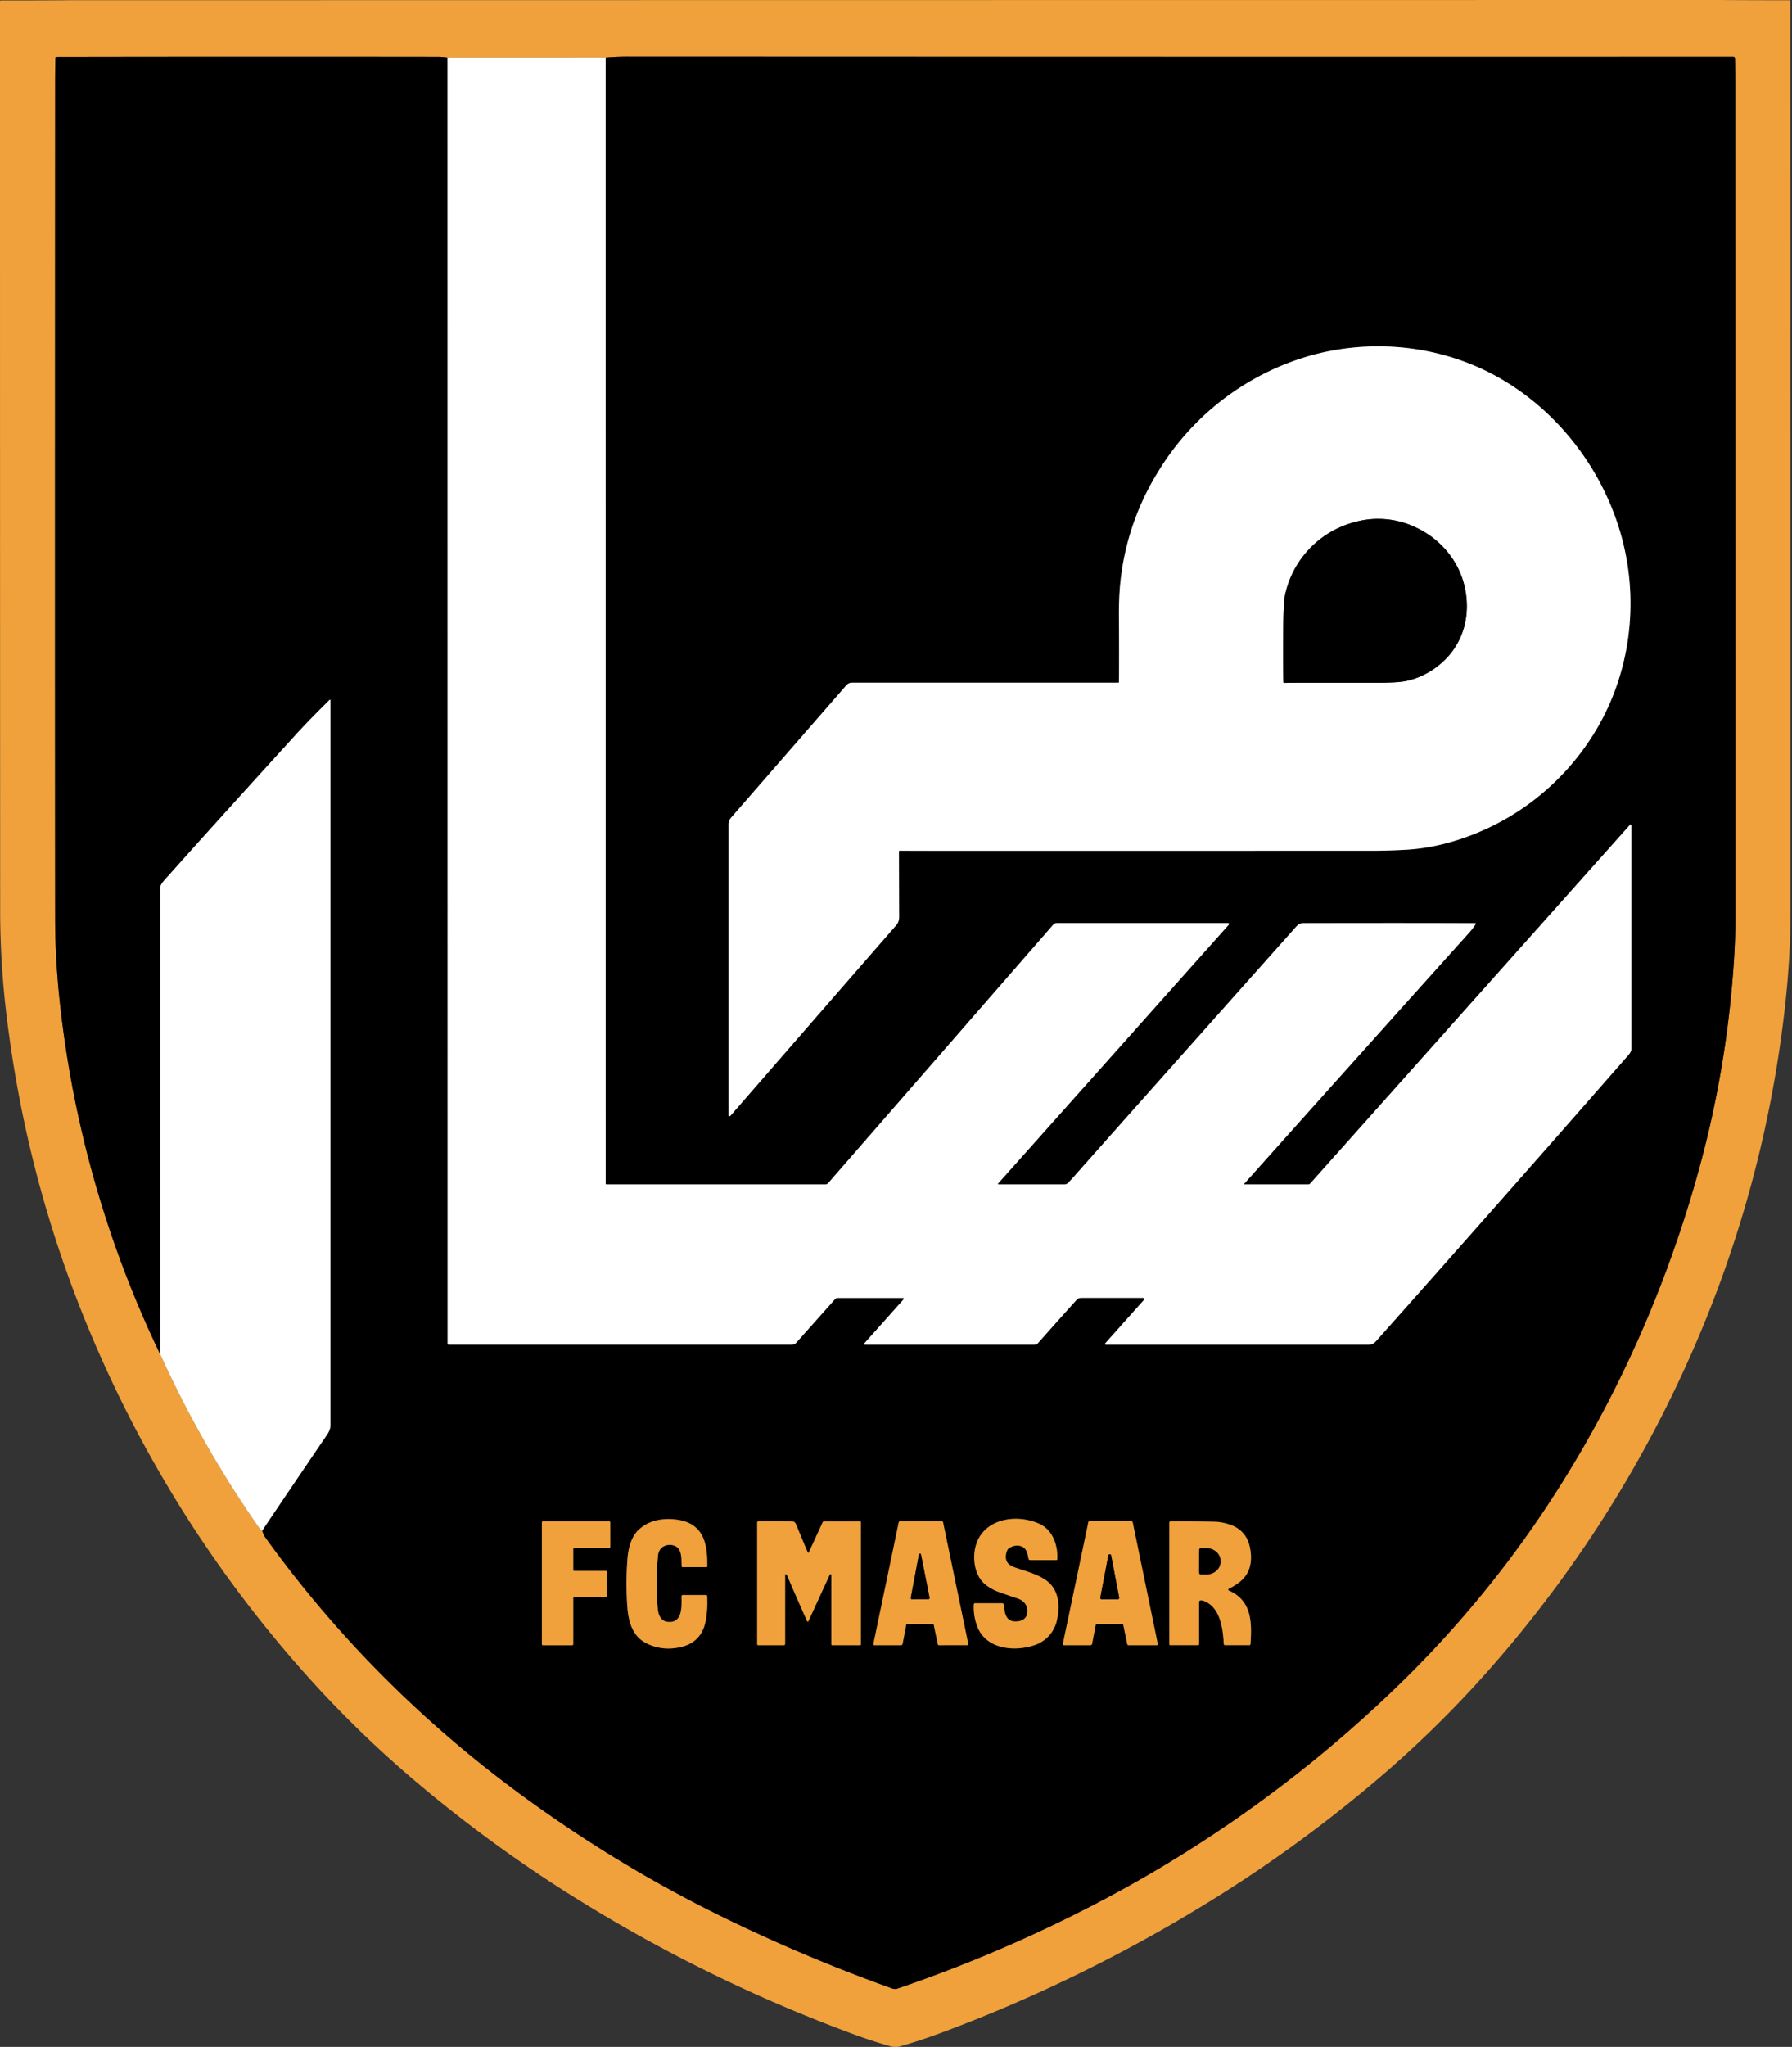 <svg xmlns="http://www.w3.org/2000/svg" width="438" height="500" fill="none">
  <rect width="100%" height="100%" fill="#333333" stroke="none"/>
  <path fill="#f8d09e" d="M39.17 330.57q.03.25.14.49l.16.34a266 266 0 0 0 24.05 42.03q.15.21.6.44l-.02.04q-.46-.22-.62-.46a266 266 0 0 1-24.2-42.38 2 2 0 0 1-.16-.5z"/>
  <path fill="#78511e" d="M424.14 224.56q.01-23.9-.04-204.41 0-2.98-.06-5.78v-.02a.4.4 0 0 0-.38-.35q-113.67.02-251.75-.03h-18.52q-2.7 0-5.36.22v-.04a63 63 0 0 1 5.36-.23h18.52q138.08.06 251.75.03h.02c.21.02.38.18.4.4v.02q.06 2.8.06 5.78.06 180.51.04 204.41 0 5.76-.54 12.82a254 254 0 0 1-8.21 47.7c-8.85 32.41-23.3 63.56-42.83 90.86q-14.1 19.71-31.8 36.7a315 315 0 0 1-73.76 52.82 347 347 0 0 1-47.76 20.34q-.55.2-1.35-.1a405 405 0 0 1-41.03-17.28 322 322 0 0 1-44.48-26.34c-26.16-18.39-49.01-40.65-67.73-66.72a5 5 0 0 1-.6-1.47h.04q.26.96.6 1.45l.22.3a284 284 0 0 0 67.5 66.4 322 322 0 0 0 44.46 26.34 405 405 0 0 0 41.03 17.28q.8.28 1.33.1a347 347 0 0 0 47.75-20.34 315 315 0 0 0 73.75-52.8 263 263 0 0 0 31.8-36.7l.23-.32c19.4-27.22 33.78-58.25 42.59-90.53a254 254 0 0 0 8.2-47.7q.54-7.05.55-12.81"/>
  <path fill="#f8d09e" d="M148.03 14.16v.02l-38.65.02v-.05h38.65z"/>
  <path fill="#78511e" d="M13.46 19.2q0-2.04.08-4.97.02-.23.25-.24l5.85-.01q43.9-.07 87.22-.01 1.5 0 2.53.19l-.01.04q-1.04-.2-2.52-.19-46.2-.06-93.07.02a.2.2 0 0 0-.2.2q-.1 2.92-.1 4.96-.05 136.99.01 205.16 0 9.72 1.12 20.21a264 264 0 0 0 24.26 85.6l.15.33.05.07h.06l.02.03q-.05.03-.1 0l-.07-.09a264 264 0 0 1-24.41-85.93q-1.12-10.5-1.12-20.22-.06-68.17 0-205.16"/>
  <path fill="gray" d="M398.39 201.45c.1-.11.3-.06.32.1q.03.14.03.55v54.26q0 .29-.21.66t-.62.85q-31.52 36-61.53 69.71c-.45.5-.82.73-1.27.83s-.98.07-1.71.07h-63.11a.22.22 0 0 1-.17-.37l9.46-10.6a.27.27 0 0 0-.2-.45l-14.97-.01q-.82 0-1.17.39-3.13 3.45-9.63 10.78-.2.2-.53.23-.25.03-.49.03h-41.01a1 1 0 0 1-.3-.05.16.16 0 0 1-.07-.25l9.64-10.82.01-.01a.17.17 0 0 0-.13-.28h-15.95a1 1 0 0 0-.66.28l-.01.02-9.54 10.69q-.3.32-.75.38-.44.06-.9.04h-83.25a.3.3 0 0 1-.3-.3l-.01-314h.04l.02 314q.01.23.24.26h83.26q.45.01.89-.05.43-.06.73-.36l9.53-10.69.02-.02q.28-.3.69-.3h15.95c.18 0 .28.23.16.37l-9.65 10.82a.12.12 0 0 0 .04.18 1 1 0 0 0 .3.04h40.87l.62-.02q.33-.04.5-.22 6.52-7.35 9.63-10.78l.03-.03q.36-.38 1.18-.37h14.96c.27 0 .42.33.24.53l-9.46 10.6c-.1.12-.02.3.14.3h63.1c.75 0 1.26.02 1.7-.07.45-.1.82-.32 1.26-.82l1.88-2.1q29.1-32.74 59.65-67.61a5 5 0 0 0 .6-.84q.21-.37.21-.64V202q0-.33-.02-.45a.14.14 0 0 0-.25-.07l-78.18 87.64a.6.6 0 0 1-.47.21H304.2a.13.13 0 0 1-.1-.21q27.8-31.07 54.8-61.1l.06-.08q1.05-1.18 1.65-2.13a.3.3 0 0 0 .06-.17.1.1 0 0 0-.1-.1q-12.18-.09-42.03-.03-.96 0-1.75.9a35632 35632 0 0 0-53.93 60.61q-1 1.12-1.8 1.96-.37.34-.85.35h-16.16a.16.16 0 0 1-.11-.26l56.38-63.2a.23.23 0 0 0-.17-.38H259c-.64 0-1.18-.05-1.61.45l-54.98 63.1a.8.8 0 0 1-.62.29H148.2a.2.2 0 0 1-.2-.2V14.16h.04l.01 274.97q.01.15.15.16h53.57q.36 0 .6-.27l54.98-63.11c.44-.51 1-.46 1.64-.46h41.15c.23 0 .35.28.2.45l-56.38 63.2a.11.11 0 0 0 .08.19h16.16c.3 0 .6-.13.81-.34q.81-.83 1.8-1.96l.78-.87q12.38-13.98 53.16-59.75.8-.9 1.78-.9 29.85-.06 42.03.02.13 0 .15.15 0 .09-.07.19-.62 1-1.72 2.21-27 30.05-54.79 61.1c-.05.06 0 .15.06.15h15.57q.27 0 .44-.2zM80.75 171.06c0-.1-.13-.16-.2-.08-2.9 2.9-5.63 5.62-8.54 8.81a4436 4436 0 0 0-30.97 34.28c-.26.3-.72.76-1.13 1.28q-.31.38-.52.79a2 2 0 0 0-.22.75v113.68h-.05V216.89q.02-.36.23-.77.21-.4.53-.8c.4-.52.87-1 1.13-1.27q9.39-10.58 30.97-34.28c2.9-3.2 5.64-5.93 8.54-8.83.1-.1.27-.02.27.12v177.1a4 4 0 0 1-.78 2.22q-7.11 10.44-14.07 20.77-.92 1.35-1.81 2.74l-.02-.01-.02-.01 1.81-2.75.87-1.29q6.54-9.69 13.2-19.48.78-1.14.78-2.23-.02-77.42 0-154.92z"/>
  <path fill="gray" d="M319.39 87.1c15.85-4.7 33.43-2.82 47.74 5.57 14.36 8.41 25 22.7 29.31 38.72 4.26 15.85 2.04 33.08-6.41 47.11a60.8 60.8 0 0 1-36.27 27.44 50 50 0 0 1-10.2 1.65l-.17.01q-4.32.24-7.55.23-114.57.03-115.95 0a.13.13 0 0 0-.14.12l.03 16.06v.04q0 1.14-.64 1.9l-.02.02a43212 43212 0 0 0-40.4 46.41h-.01q-.15.2-.3.28c-.14.1-.33 0-.33-.18v-70.92q0-1.15.6-1.84l10.77-12.37 17.26-19.82.06-.06c.26-.3.48-.48.75-.6q.39-.16 1.06-.15h64.81a.1.1 0 0 0 .1-.1q.04-8.02-.02-15.52v-.27q0-1.99.06-4.09A63.4 63.4 0 0 1 283 115.3a64.2 64.2 0 0 1 36.38-28.2M178.12 272.48c0 .14.16.22.27.14q.13-.08.29-.26.98-1.15 40.4-46.41l.02-.03q.64-.74.64-1.87v-.04l-.03-16.06q.01-.16.17-.17h.08q3.1.05 115.88 0 3.23 0 7.55-.22 5.2-.28 10.36-1.66A60.8 60.8 0 0 0 390 178.48c8.44-14.03 10.66-31.24 6.4-47.08-4.3-16-14.94-30.28-29.28-38.7-14.3-8.38-31.87-10.26-47.71-5.56a64 64 0 0 0-36.35 28.17 63.4 63.4 0 0 0-9.48 31.43q-.07 2.1-.06 4.1l.01 1.2q.06 7.06.01 14.58 0 .13-.15.14h-64.8c-.46 0-.78.04-1.05.16q-.36.15-.73.58l-.05.06-17.27 19.82-10.77 12.37q-.6.67-.59 1.8z"/>
  <path fill="#78511e" d="M244.3 371.6a13.7 13.7 0 0 1 9.77.6c3.25 1.49 4.57 5.32 4.36 8.7q-.02.18-.22.2h-6.43a.4.4 0 0 1-.4-.33c-.1-.5-.2-1.05-.37-1.53a2.5 2.5 0 0 0-.82-1.2l-.03-.03c-1.05-.74-2.59-.5-3.6.24l-.05.03q-.33.26-.54 1.11a3 3 0 0 0 .15 2.05q.44.83 1.6 1.28c1.16.45 2.53.84 3.9 1.32s2.75 1.05 3.93 1.86l.08.05c3.12 2.2 3.54 6.01 2.78 9.53a8.2 8.2 0 0 1-5.82 6.47c-2.36.78-5.21 1-7.75.37-2.53-.62-4.74-2.08-5.86-4.68l-.02-.06a13 13 0 0 1-.97-5.65.34.34 0 0 1 .34-.32h6.65a.4.4 0 0 1 .38.32v.02c.11 1 .22 2.05.62 2.84q.29.6.85.94.56.35 1.5.32a3.2 3.2 0 0 0 2-.63q.67-.59.76-1.7c.1-1.68-.97-2.8-2.47-3.28q-1.94-.63-4.44-1.52a11 11 0 0 1-3.47-1.96c-2.21-1.84-2.92-5.3-2.5-8.13a8.7 8.7 0 0 1 6.09-7.23m9.75.65a13.7 13.7 0 0 0-9.74-.61 8.6 8.6 0 0 0-6.05 7.1l-.01.1c-.42 2.81.3 6.26 2.5 8.09q1.5 1.24 3.39 1.93l.06.02q2.49.9 4.44 1.52c1.49.49 2.59 1.6 2.5 3.28v.04q-.09 1.14-.78 1.73-.69.58-1.94.64h-.08q-.96.03-1.53-.32a2.3 2.3 0 0 1-.87-.96c-.4-.8-.51-1.86-.62-2.86a.34.34 0 0 0-.34-.3h-6.65a.3.3 0 0 0-.3.28q-.15 2.99.97 5.63l.02.06c1.11 2.59 3.31 4.04 5.83 4.66s5.38.4 7.73-.37a8.2 8.2 0 0 0 5.79-6.44c.75-3.51.34-7.3-2.77-9.49l-.07-.05a17 17 0 0 0-3.92-1.85c-1.37-.48-2.75-.87-3.91-1.32a3 3 0 0 1-1.62-1.3 3 3 0 0 1-.15-2.08q.2-.86.56-1.13c1.02-.79 2.63-1.05 3.72-.25.41.3.66.74.84 1.22q.25.76.37 1.54c.04.17.19.3.36.3h6.43q.16-.02.18-.17c.2-3.36-1.1-7.18-4.34-8.64m-97.95 1.39c2.44-2.29 5.79-2.9 9.1-2.5 3.35.4 5.3 1.84 6.4 3.9s1.34 4.74 1.28 7.64q0 .13-.15.14h-5.89a.26.26 0 0 1-.26-.25c-.02-.76-.01-1.54-.09-2.27a4 4 0 0 0-.63-1.95 2.4 2.4 0 0 0-1.6-.92 3 3 0 0 0-1.83.21 2.7 2.7 0 0 0-1.57 2.31 67 67 0 0 0-.03 13.35c.07.62.27 1.28.63 1.8.37.53.88.93 1.57 1.02.96.14 1.66-.03 2.18-.39q.74-.56 1.03-1.56c.38-1.22.33-2.77.31-3.98v-.24c0-.2.16-.36.36-.36h5.68q.23.02.26.24v.01q.19 3.27-.36 6.12a8 8 0 0 1-2.06 4.24 8 8 0 0 1-4.18 2.17 12 12 0 0 1-8.81-1.26c-2.88-1.7-3.79-4.93-4.08-8.03a76 76 0 0 1-.03-12.24c.18-2.56.92-5.47 2.76-7.2m9.1-2.45c-3.31-.4-6.65.2-9.08 2.49-1.83 1.71-2.57 4.61-2.74 7.16q-.48 6.94.02 12.24c.3 3.1 1.2 6.3 4.06 7.99a12 12 0 0 0 8.78 1.26l.08-.02a8 8 0 0 0 4.07-2.14 8 8 0 0 0 2.06-4.22l.01-.09q.53-2.8.35-6.01v-.02a.2.2 0 0 0-.22-.2h-5.68a.3.3 0 0 0-.32.32v.24c.03 1.2.07 2.76-.3 4a3 3 0 0 1-1.06 1.58q-.76.58-2.2.4a2.3 2.3 0 0 1-1.6-1.04 4 4 0 0 1-.63-1.77v-.06q-.67-6.6.01-13.35.18-1.66 1.6-2.34a3 3 0 0 1 1.86-.23c.64.12 1.25.41 1.61.92l.02.02c.39.56.56 1.25.63 1.98.08.68.07 1.41.09 2.13v.14q.02.2.22.21h5.9a.1.1 0 0 0 .1-.1c.06-2.9-.19-5.57-1.28-7.62-1.1-2.05-3.03-3.47-6.37-3.87m-16.04.67q-.02-.2-.22-.22h-16.23q-.2.02-.22.22v29.77q.02.2.22.22h7.19q.2-.02.22-.22V390.4c0-.15.12-.26.26-.26h7.76c.12 0 .22-.1.22-.22v-5.94c0-.12-.1-.22-.22-.22h-7.76a.26.26 0 0 1-.26-.26v-5.13c0-.14.12-.26.26-.26h8.56c.12 0 .22-.1.22-.22zm.04 6.02c0 .14-.12.26-.26.26h-8.56q-.2.02-.22.22v5.13c0 .12.1.22.22.22h7.76c.14 0 .26.12.26.26v5.94c0 .14-.12.26-.26.26h-7.76q-.2.02-.22.22v11.24c0 .15-.12.27-.26.27h-7.2a.26.26 0 0 1-.26-.27v-29.77c0-.15.12-.27.27-.27h16.23c.14 0 .26.12.26.27zm42.68 23.67V384.6c0-.08.08-.14.15-.12h.01q.27.1.37.35l.25.6q1.96 4.59 4.63 10.55c.06.13.23.13.29 0l5.23-11.35c.1-.22.42-.14.42.09v16.96q.01.16.16.17h6.8q.2-.02.22-.22v-29.84a.15.15 0 0 0-.15-.15h-8.86a.3.3 0 0 0-.3.2q-1.59 3.4-3.4 7.38a.2.2 0 0 1-.1.1.2.2 0 0 1-.13 0l-.04-.04-.04-.07q-1.35-3.2-2.62-6.34l-.17-.42q-.33-.8-.94-.8-2.57-.04-8.3-.02a.26.26 0 0 0-.27.26v29.74q.02.2.22.21h6.29q.26-.02.28-.28m18.57.07c0 .14-.11.26-.25.26h-6.81a.2.2 0 0 1-.2-.2V384.7c0-.19-.26-.24-.34-.07l-5.23 11.35c-.07.16-.3.15-.37 0q-2.85-6.36-4.88-11.16a.6.6 0 0 0-.34-.31H192a.1.1 0 0 0-.1.07v16.96c0 .18-.14.33-.32.33h-6.3a.26.26 0 0 1-.25-.26v-29.74c0-.16.14-.3.3-.3q5.74-.03 8.31.02.65 0 .98.83a595 595 0 0 0 2.85 6.83q.06.03.1 0 .04 0 .06-.07l3.4-7.38q.1-.2.35-.22h8.86c.1 0 .2.09.2.2zm19.76-30.04q.26.02.34.27l6.15 29.7v.01c.03.17-.1.32-.27.32l-6.9.01a.3.3 0 0 1-.32-.26l-.97-4.66a.4.4 0 0 0-.37-.3h-6.04a.3.3 0 0 0-.3.25l-.88 4.63a.4.4 0 0 1-.42.34h-6.53a.2.2 0 0 1-.2-.14 1 1 0 0 1 .01-.34l.11-.64q2.86-13.6 6.05-28.96a.3.3 0 0 1 .27-.23zm-10.27.05q-.17.01-.23.19a10594 10594 0 0 1-6.15 29.6q-.03.24-.01.32.04.1.15.1h6.53c.18 0 .34-.12.37-.3l.89-4.62a.35.35 0 0 1 .34-.29h6.04c.2 0 .37.13.41.33l.97 4.66q.06.21.28.23h6.9c.15 0 .26-.15.22-.3l-6.14-29.69a.3.3 0 0 0-.3-.24zm56.61-.07q.26.01.34.26v.02l6.13 29.7c.04.18-.1.34-.27.34h-6.9a.3.3 0 0 1-.33-.25l-.96-4.67a.4.4 0 0 0-.36-.3h-6.05a.3.3 0 0 0-.3.25l-.89 4.63q-.08.31-.4.34H260a.2.2 0 0 1-.19-.14 1 1 0 0 1 0-.35l.12-.64q2.87-13.6 6.06-28.97a.3.3 0 0 1 .28-.22zm-10.27.04q-.18.01-.23.2a9988 9988 0 0 1-6.18 29.6q-.03.24 0 .32.02.1.14.11h6.54q.29-.01.37-.3l.89-4.63v-.01a.35.35 0 0 1 .34-.27h6.05c.2 0 .36.14.4.33l.97 4.67c.02.13.14.22.27.22h6.9c.16 0 .27-.14.24-.28l-6.13-29.71a.3.3 0 0 0-.3-.25zm19.54.25c0-.14.11-.25.25-.25q6.65-.04 11.13.08 1.12.04 2.83.51l.07.02a8 8 0 0 1 3.62 2.08 7.4 7.4 0 0 1 1.84 3.73q.52 2.67-.06 4.78c-.74 2.64-2.69 4.04-5.06 5.27l-.16.13c-.07.1-.04.23.06.28h.01a8.2 8.2 0 0 1 4.93 5.48c.67 2.3.59 4.96.41 7.63a.3.3 0 0 1-.3.28h-5.96a.3.3 0 0 1-.31-.3l-.01-.17c-.11-1.8-.32-3.97-.98-5.88-.68-1.97-1.84-3.68-3.86-4.44q-.45-.16-.83-.13a.35.35 0 0 0-.31.34v10.35q-.01.21-.24.23H286a.2.2 0 0 1-.2-.19zm.04 29.83q.02.13.15.15h6.88q.18-.01.2-.19V391.3c0-.2.14-.36.35-.38q.4-.05.85.13c2.04.77 3.2 2.49 3.88 4.46.69 1.99.89 4.23.99 6.07 0 .15.13.26.27.26h5.96q.23-.01.26-.24c.18-2.67.26-5.32-.4-7.61a8.2 8.2 0 0 0-4.92-5.46.23.23 0 0 1-.09-.34q.06-.09.18-.15c2.37-1.22 4.3-2.62 5.04-5.24l.01-.07q.57-2.07.05-4.7a7.4 7.4 0 0 0-1.83-3.7 8 8 0 0 0-3.67-2.09q-1.65-.45-2.75-.5h-.07q-4.49-.14-11.13-.1-.2.03-.21.22z"/>
  <path fill="gray" d="M330.82 127.58a21.4 21.4 0 0 1 15.46 1.33l.13.07a21.4 21.4 0 0 1 11.43 13.63c1.9 7.36 0 14.82-5.91 19.7a19 19 0 0 1-8.2 4.04q-2.04.45-7.23.44-21.45-.01-22.57.03a.25.25 0 0 1-.26-.24h.02-.02q-.08-3.3-.05-11.54.04-7.82.48-9.9a23.5 23.5 0 0 1 16.72-17.56m15.44 1.37a21.3 21.3 0 0 0-15.43-1.33 23.5 23.5 0 0 0-16.69 17.54q-.42 2-.47 9.4v.48q-.05 8.25.04 11.54.03.18.22.2h.03q1.42-.06 22.54-.03 5.19 0 7.21-.44 4.5-.98 8.19-4.03c5.9-4.87 7.8-12.32 5.9-19.66-1.56-6.02-5.96-11-11.54-13.67"/>
  <path fill="#78511e" d="M224.58 379.72c.07-.3.5-.3.57.01l2.09 10.58v.01a.3.3 0 0 1-.29.33l-4.06.02a.3.3 0 0 1-.3-.34zm.52.02c-.05-.26-.43-.26-.48 0l-1.98 10.6c-.03.15.1.3.25.29l4.06-.02c.16 0 .27-.14.24-.3zm45.77.2c.08-.4.64-.41.74-.02v.01l1.96 10.3a.37.37 0 0 1-.37.45h-3.92a.37.37 0 0 1-.37-.45zm.7-.01c-.09-.34-.59-.34-.66.01l-1.95 10.3c-.04.2.11.4.32.4h3.92c.2 0 .36-.2.32-.4zm21.99-1.79h1.3c1.93 0 3.49 1.4 3.48 3.13v.23c0 1.7-1.55 3.08-3.46 3.1h-1.34a.5.5 0 0 1-.48-.48l.02-5.5c0-.27.22-.48.48-.48m0 .04c-.24 0-.43.2-.43.44l-.02 5.5c0 .24.19.43.43.43h1.3c1.9.01 3.45-1.36 3.46-3.05v-.23c0-1.7-1.53-3.08-3.44-3.08z"/>
  <path fill="#f0a13c" d="M218.8.02 419.87 0h.53q5.85.06 17.02.06.17.02.18.18.03 114.17.02 223.36 0 13.1-2.15 28.9a288 288 0 0 1-19.38 71.87 298 298 0 0 1-56.57 88.4 269 269 0 0 1-21.48 20.7 332 332 0 0 1-42.02 30.77 370 370 0 0 1-66.2 32.4q-5.3 1.95-10.11 3.3-.2.06-.85.06t-.84-.05q-4.84-1.35-10.11-3.31a370 370 0 0 1-66.21-32.38 332 332 0 0 1-42.03-30.75 270 270 0 0 1-21.48-20.7 298 298 0 0 1-56.6-88.4 288 288 0 0 1-19.4-71.85 217 217 0 0 1-2.15-28.9Q0 114.46 0 .29.01.13.18.11 11.35.11 17.2.05h.54zM39.14 330.57q.05.26.15.5a266 266 0 0 0 24.2 42.37q.14.23.62.44.25.98.6 1.47c18.71 26.06 41.56 48.32 67.72 66.7a322 322 0 0 0 44.47 26.34 405 405 0 0 0 41.03 17.29q.8.28 1.35.1a347 347 0 0 0 47.75-20.35 315 315 0 0 0 73.75-52.8 263 263 0 0 0 31.8-36.7c19.53-27.3 33.98-58.45 42.83-90.86a254 254 0 0 0 8.2-47.7q.54-7.06.54-12.81.02-23.9-.03-204.42 0-2.96-.06-5.78a.4.4 0 0 0-.4-.39q-121.24.02-270.28-.03-2.68 0-5.35.23h-38.65q-1.04-.18-2.52-.19-46.2-.06-93.08.02c-.12 0-.22.1-.22.22a174 174 0 0 0-.09 4.97q-.04 136.98 0 205.16.01 9.72 1.12 20.21A264 264 0 0 0 39 330.5q.06.12.14.08"/>
  <path fill="#000" d="m109.39 14.18.02 314c0 .16.12.28.27.28h83.24c.6 0 1.25.02 1.64-.42l9.54-10.68q.27-.3.69-.3h15.94c.17 0 .26.19.15.31l-9.66 10.82a.14.14 0 0 0 .06.23q.12.04.3.04h40.87c.38 0 .92 0 1.14-.25q6.52-7.35 9.64-10.79.35-.4 1.19-.39h14.95c.26 0 .4.3.23.5l-9.46 10.6a.2.2 0 0 0 .15.33h63.11c1.48 0 2.08.12 2.97-.9q30-33.7 61.53-69.7.81-.94.82-1.5V202.1q0-.41-.03-.55a.16.16 0 0 0-.28-.08l-78.18 87.64a.6.6 0 0 1-.45.2H304.2c-.1 0-.14-.1-.08-.18q27.78-31.06 54.78-61.1 1.1-1.23 1.73-2.21a.4.4 0 0 0 .06-.18.13.13 0 0 0-.12-.13q-12.18-.08-42.03-.02-.98 0-1.77.9-42.1 47.25-53.93 60.62-1 1.13-1.8 1.95-.36.35-.84.35h-16.15a.13.13 0 0 1-.1-.22l56.38-63.2a.25.25 0 0 0-.19-.42H259c-.63 0-1.19-.05-1.62.45l-54.98 63.11a.8.8 0 0 1-.61.28h-53.57a.2.2 0 0 1-.18-.17V14.17a63 63 0 0 1 5.35-.23q149.04.06 270.27.03c.22 0 .4.17.4.4q.06 2.8.06 5.77.06 180.53.04 204.41 0 5.76-.54 12.82a254 254 0 0 1-8.2 47.7c-8.85 32.41-23.3 63.56-42.83 90.85q-14.1 19.71-31.8 36.7a315 315 0 0 1-73.75 52.81 347 347 0 0 1-47.76 20.34q-.54.2-1.34-.1a405 405 0 0 1-41.03-17.28 322 322 0 0 1-44.47-26.34c-26.16-18.38-49.01-40.64-67.72-66.7a5 5 0 0 1-.6-1.47l1.8-2.74Q72.9 360.81 80 350.37q.77-1.14.77-2.25V171.07a.14.14 0 0 0-.23-.1c-2.9 2.9-5.64 5.63-8.54 8.82a4432 4432 0 0 0-30.98 34.28c-.5.57-1.87 1.89-1.87 2.83v113.68q-.08.04-.14-.08a264 264 0 0 1-24.41-85.93q-1.1-10.5-1.12-20.21-.06-68.18 0-205.16 0-2.03.08-4.97c0-.12.1-.22.23-.22q46.87-.08 93.07-.02 1.5 0 2.53.2M273.5 166.62q-.01.12-.13.13h-64.8c-.93 0-1.28.14-1.85.8l-28.04 32.19q-.6.68-.59 1.82v70.92c0 .16.17.25.3.17q.14-.09.3-.28.96-1.14 40.4-46.4.67-.77.66-1.95l-.03-16.06q.01-.16.16-.16 1.38.05 115.95.01 3.24 0 7.55-.22 5.2-.28 10.37-1.67A60.8 60.8 0 0 0 390 178.5c8.45-14.04 10.67-31.26 6.4-47.1-4.3-16.01-14.94-30.3-29.3-38.71-14.3-8.38-31.87-10.26-47.72-5.57a64 64 0 0 0-36.36 28.19 63.4 63.4 0 0 0-9.48 31.44q-.07 2.24-.06 4.35.06 7.5.02 15.52M258.4 380.9c.21-3.37-1.1-7.2-4.34-8.67-6.04-2.74-14.71-1.08-15.84 6.61-.42 2.82.3 6.28 2.5 8.1q1.54 1.27 3.46 1.96 2.5.9 4.44 1.53c1.5.49 2.6 1.6 2.48 3.29q-.15 2.27-2.77 2.36c-2.56.1-2.78-2.13-3-4.12a.36.36 0 0 0-.36-.32h-6.65a.3.3 0 0 0-.3.3q-.17 2.98.95 5.64c2.2 5.25 8.9 5.9 13.6 4.36a8.2 8.2 0 0 0 5.81-6.46c.76-3.54.34-7.38-2.84-9.56-2.36-1.6-5.51-2.27-7.84-3.17q-2.33-.9-1.76-3.36.2-.85.56-1.12c1.02-.78 2.62-1.04 3.7-.25.8.59 1 1.74 1.2 2.75.03.18.19.31.37.31h6.44a.2.2 0 0 0 .2-.18m-85.54 1.79c.1-5.8-.98-10.72-7.67-11.52-3.3-.4-6.65.2-9.09 2.5-1.84 1.72-2.57 4.62-2.75 7.18q-.47 6.94.02 12.24c.3 3.1 1.2 6.31 4.07 8a12 12 0 0 0 8.8 1.27q5.22-1.14 6.22-6.4.55-2.85.37-6.1a.25.25 0 0 0-.25-.24h-5.68a.34.34 0 0 0-.34.34c.04 2.47.33 6.73-3.54 6.2-1.39-.2-2.09-1.6-2.21-2.85a67 67 0 0 1 .02-13.35q.17-1.64 1.58-2.33c1.04-.5 2.75-.32 3.47.71.76 1.11.67 2.72.72 4.24q.01.21.24.23h5.89q.11-.01.13-.12m-23.7-10.84c0-.13-.12-.24-.25-.24h-16.23a.25.25 0 0 0-.25.24v29.78c0 .13.11.24.25.24h7.19c.13 0 .24-.1.24-.24v-11.24q.01-.23.24-.25h7.76c.13 0 .24-.1.24-.24v-5.93c0-.13-.1-.24-.24-.24h-7.76a.24.24 0 0 1-.24-.24v-5.13c0-.13.1-.24.24-.24h8.56c.13 0 .24-.11.24-.24zm54.2 30.01h6.82q.21-.01.23-.24V371.8q-.01-.17-.17-.18h-8.86a.4.4 0 0 0-.32.21l-3.4 7.38q-.06.13-.2.09-.03-.01-.06-.1-1.45-3.4-2.8-6.75-.33-.8-.96-.82-2.57-.04-8.3-.02a.3.3 0 0 0-.29.29v29.73c0 .13.11.24.24.24h6.3a.3.3 0 0 0 .3-.3V384.6a.1.1 0 0 1 .13-.1q.24.1.35.34a596 596 0 0 0 4.88 11.16c.07.13.27.14.33 0l5.23-11.36c.09-.2.38-.13.38.08v16.97q.02.17.18.18m10.14-.11q.05.12.17.13h6.53a.4.4 0 0 0 .4-.33l.88-4.63a.3.3 0 0 1 .32-.26h6.05a.4.4 0 0 1 .38.3l.97 4.67a.3.3 0 0 0 .3.24h6.9c.16 0 .28-.15.25-.31l-6.15-29.7a.3.3 0 0 0-.32-.26l-10.27.01a.3.3 0 0 0-.25.2q-3.18 15.37-6.04 28.97a3 3 0 0 0-.12.97m46.32 0q.06.1.17.12h6.54a.4.4 0 0 0 .4-.32l.88-4.63a.33.33 0 0 1 .32-.27h6.05a.4.4 0 0 1 .38.32l.97 4.66a.3.3 0 0 0 .3.25h6.9c.16 0 .28-.15.25-.31l-6.13-29.72a.3.3 0 0 0-.32-.26h-10.27a.3.3 0 0 0-.25.21q-3.2 15.36-6.07 28.97-.16.8-.12.97m26.16.1h6.88q.2-.01.21-.2V391.3c0-.19.15-.35.34-.37q.39-.03.84.13c4.06 1.54 4.65 6.84 4.86 10.52 0 .16.13.28.3.28h5.95c.15 0 .27-.12.28-.26.36-5.34.33-10.63-5.33-13.1a.2.2 0 0 1-.08-.3q.06-.08.17-.15c2.37-1.22 4.3-2.62 5.05-5.25q.6-2.1.06-4.77-.92-4.54-5.51-5.81a12 12 0 0 0-2.83-.51q-4.49-.13-11.13-.09-.21.01-.23.24v29.83q.01.16.17.17"/>
  <path fill="#fff" d="m148.03 14.16.01 274.97q.02.16.17.18h53.58a.8.8 0 0 0 .6-.28l54.99-63.1c.43-.51.99-.46 1.62-.46h41.15c.21 0 .33.26.18.42l-56.37 63.2a.13.13 0 0 0 .1.22h16.15q.48-.01.83-.35.81-.82 1.8-1.95 11.85-13.37 53.94-60.62.8-.9 1.76-.9 29.85-.06 42.03.02.12.01.13.13 0 .07-.07.18-.6.98-1.72 2.21a30010 30010 0 0 0-54.78 61.1c-.06.07-.01.18.07.18h15.57a.6.6 0 0 0 .46-.2l78.18-87.64c.09-.1.26-.06.28.08q.03.15.03.55v54.26q0 .56-.83 1.5-31.52 36-61.52 69.7c-.9 1.01-1.5.9-2.97.9h-63.11a.2.2 0 0 1-.15-.33l9.46-10.6a.3.3 0 0 0-.23-.5h-14.96q-.83 0-1.19.4-3.11 3.43-9.63 10.78c-.22.25-.77.25-1.14.25h-40.87a1 1 0 0 1-.3-.05.14.14 0 0 1-.06-.22l9.65-10.82a.2.2 0 0 0-.14-.32h-15.95a1 1 0 0 0-.69.3l-9.53 10.7c-.4.43-1.04.4-1.64.4h-83.25a.3.3 0 0 1-.27-.26l-.02-314.02z"/>
  <path fill="#fff" d="M273.5 166.62q.05-8.02-.01-15.52-.03-2.11.05-4.36a63.4 63.4 0 0 1 9.49-31.44 64 64 0 0 1 36.36-28.18c15.85-4.7 33.42-2.82 47.72 5.57 14.35 8.41 25 22.7 29.3 38.7 4.26 15.85 2.04 33.07-6.4 47.1a60.8 60.8 0 0 1-36.26 27.43q-5.17 1.39-10.36 1.66-4.32.23-7.55.23-114.58.03-115.96 0a.15.15 0 0 0-.16.14l.04 16.07q0 1.17-.67 1.94a40840 40840 0 0 0-40.4 46.41q-.15.18-.3.27a.2.2 0 0 1-.3-.16v-70.92q0-1.14.6-1.83l28.03-32.18c.58-.66.93-.8 1.86-.8h64.8q.11-.01.12-.13m40.42.18q1.12-.04 22.57-.03 5.19 0 7.23-.44 4.49-.98 8.19-4.03c5.9-4.88 7.8-12.33 5.9-19.68a21.4 21.4 0 0 0-11.54-13.68 21.4 21.4 0 0 0-15.45-1.33 23.5 23.5 0 0 0-16.7 17.55q-.45 2.06-.48 9.88-.04 8.24.05 11.55c0 .12.1.22.23.21"/>
  <path fill="#000" d="M313.7 166.6q-.1-3.31-.05-11.55.03-7.83.48-9.89a23.5 23.5 0 0 1 16.7-17.55 21.3 21.3 0 0 1 15.44 1.33c5.59 2.67 9.99 7.65 11.55 13.69 1.9 7.34 0 14.8-5.9 19.67a19 19 0 0 1-8.2 4.04q-2.03.44-7.22.44-21.46-.02-22.57.03a.23.23 0 0 1-.24-.22"/>
  <path fill="#fff" d="M64.1 373.88q-.45-.23-.6-.44a266 266 0 0 1-24.22-42.38 2 2 0 0 1-.14-.5V216.9c0-.95 1.37-2.26 1.88-2.83q9.39-10.56 30.97-34.28c2.9-3.2 5.64-5.92 8.54-8.82a.14.14 0 0 1 .23.1v177.06q0 1.11-.77 2.25-7.11 10.44-14.07 20.77-.93 1.35-1.82 2.74"/>
  <path fill="#f0a13c" d="M258.41 380.9c0 .1-.1.18-.2.18h-6.43a.4.4 0 0 1-.38-.31c-.19-1.01-.4-2.16-1.2-2.75-1.08-.79-2.67-.54-3.7.25q-.34.27-.55 1.12-.58 2.45 1.76 3.35c2.32.9 5.48 1.57 7.83 3.18 3.18 2.18 3.61 6.01 2.85 9.55a8.2 8.2 0 0 1-5.8 6.47c-4.71 1.53-11.4.89-13.61-4.37a13 13 0 0 1-.96-5.64c0-.17.14-.3.31-.3h6.65c.18 0 .34.14.36.32.22 2 .44 4.22 3 4.13q2.62-.1 2.77-2.36c.11-1.7-.98-2.8-2.48-3.3q-1.94-.63-4.44-1.52a11 11 0 0 1-3.46-1.95c-2.2-1.84-2.92-5.3-2.5-8.11 1.13-7.7 9.8-9.35 15.83-6.61 3.25 1.47 4.56 5.3 4.35 8.66m-85.55 1.8q0 .11-.12.12h-5.9a.24.24 0 0 1-.24-.23c-.04-1.52.05-3.12-.72-4.23-.72-1.04-2.42-1.21-3.46-.72a2.7 2.7 0 0 0-1.58 2.33 67 67 0 0 0-.03 13.35c.13 1.25.83 2.65 2.22 2.85 3.87.53 3.57-3.73 3.54-6.2 0-.19.15-.34.34-.34h5.68c.13 0 .24.1.25.23q.18 3.27-.37 6.12-1.01 5.25-6.22 6.39c-3.07.67-6.12.32-8.8-1.26-2.86-1.7-3.77-4.92-4.07-8a76 76 0 0 1-.02-12.25c.17-2.55.91-5.46 2.75-7.18 2.44-2.29 5.78-2.9 9.09-2.5 6.68.8 7.78 5.72 7.66 11.52m-23.7-10.83v6.02c0 .13-.11.24-.25.24h-8.56a.24.24 0 0 0-.24.24v5.13c0 .13.11.24.24.24h7.76c.14 0 .24.11.24.24v5.94c0 .13-.1.24-.24.24h-7.76c-.13 0-.24.1-.24.24v11.25c0 .13-.1.24-.24.24h-7.2a.24.24 0 0 1-.23-.25v-29.77c0-.13.1-.24.24-.24h16.23c.14 0 .25.1.25.24m54.22 30.01a.2.2 0 0 1-.19-.19v-16.96c0-.21-.28-.28-.37-.09L197.6 396a.18.18 0 0 1-.33 0q-2.85-6.36-4.88-11.15a.6.6 0 0 0-.36-.33.1.1 0 0 0-.13.09v16.96a.3.3 0 0 1-.3.3h-6.3a.24.24 0 0 1-.23-.23V371.9c0-.15.13-.28.28-.28q5.74-.03 8.31.02.63 0 .96.82a554 554 0 0 0 2.86 6.84q.13.04.2-.08l3.4-7.38q.1-.2.32-.2h8.86q.16.01.17.16v29.84c0 .13-.1.24-.23.24zm10.13-.12q-.05-.18.12-.97 2.85-13.6 6.04-28.96a.3.3 0 0 1 .25-.21h10.27q.26.01.32.25l6.15 29.7c.03.16-.09.3-.25.3l-6.9.01a.3.3 0 0 1-.3-.24l-.97-4.66a.4.4 0 0 0-.39-.32h-6.04a.33.33 0 0 0-.32.27l-.88 4.63a.4.4 0 0 1-.4.32h-6.53a.2.2 0 0 1-.17-.12m9.1-11.42c-.02.17.1.32.27.32l4.07-.02c.17 0 .3-.15.26-.32l-2.09-10.57c-.05-.3-.47-.29-.52 0zm37.21 11.41q-.05-.18.12-.97 2.87-13.6 6.07-28.97.05-.19.25-.2h10.27q.26.01.32.25l6.13 29.71a.26.26 0 0 1-.25.31h-6.9a.3.3 0 0 1-.3-.24l-.97-4.66a.4.4 0 0 0-.38-.32h-6.05c-.16 0-.3.11-.32.27l-.89 4.63a.4.4 0 0 1-.4.32H260a.2.2 0 0 1-.17-.13m9.11-11.49c-.04.22.13.42.35.42h3.92c.22 0 .38-.2.34-.42l-1.96-10.3c-.07-.38-.62-.38-.69 0zm17.04 11.61a.2.2 0 0 1-.17-.17v-29.83c0-.12.1-.23.23-.23q6.66-.04 11.13.09 1.12.03 2.83.5 4.6 1.28 5.51 5.81.54 2.67-.06 4.78c-.74 2.63-2.68 4.03-5.04 5.25l-.18.14a.2.2 0 0 0 .09.31c5.66 2.47 5.68 7.75 5.32 13.1 0 .14-.13.25-.27.25h-5.97a.3.3 0 0 1-.29-.28c-.2-3.67-.8-8.97-4.86-10.51a2 2 0 0 0-.84-.13.4.4 0 0 0-.33.37v10.34c0 .12-.1.21-.21.21zm7.12-23.23-.02 5.5c0 .25.2.46.46.46h1.29c1.92.01 3.48-1.37 3.49-3.07v-.23c0-1.71-1.55-3.1-3.47-3.1l-1.3-.01c-.24 0-.45.2-.45.45"/>
  <path fill="#000" d="M293.1 378.63c0-.25.21-.46.46-.46h1.3c1.92.01 3.47 1.4 3.46 3.11v.23c0 1.7-1.57 3.09-3.48 3.08h-1.3a.46.46 0 0 1-.45-.46zm-70.49 11.71 1.98-10.6c.06-.29.47-.29.53 0l2.09 10.57c.03.17-.1.32-.27.32l-4.06.02a.27.27 0 0 1-.27-.31m46.33-.09 1.95-10.3c.08-.38.63-.38.7 0l1.96 10.3a.35.35 0 0 1-.35.42h-3.92a.35.35 0 0 1-.34-.42"/>
</svg>
